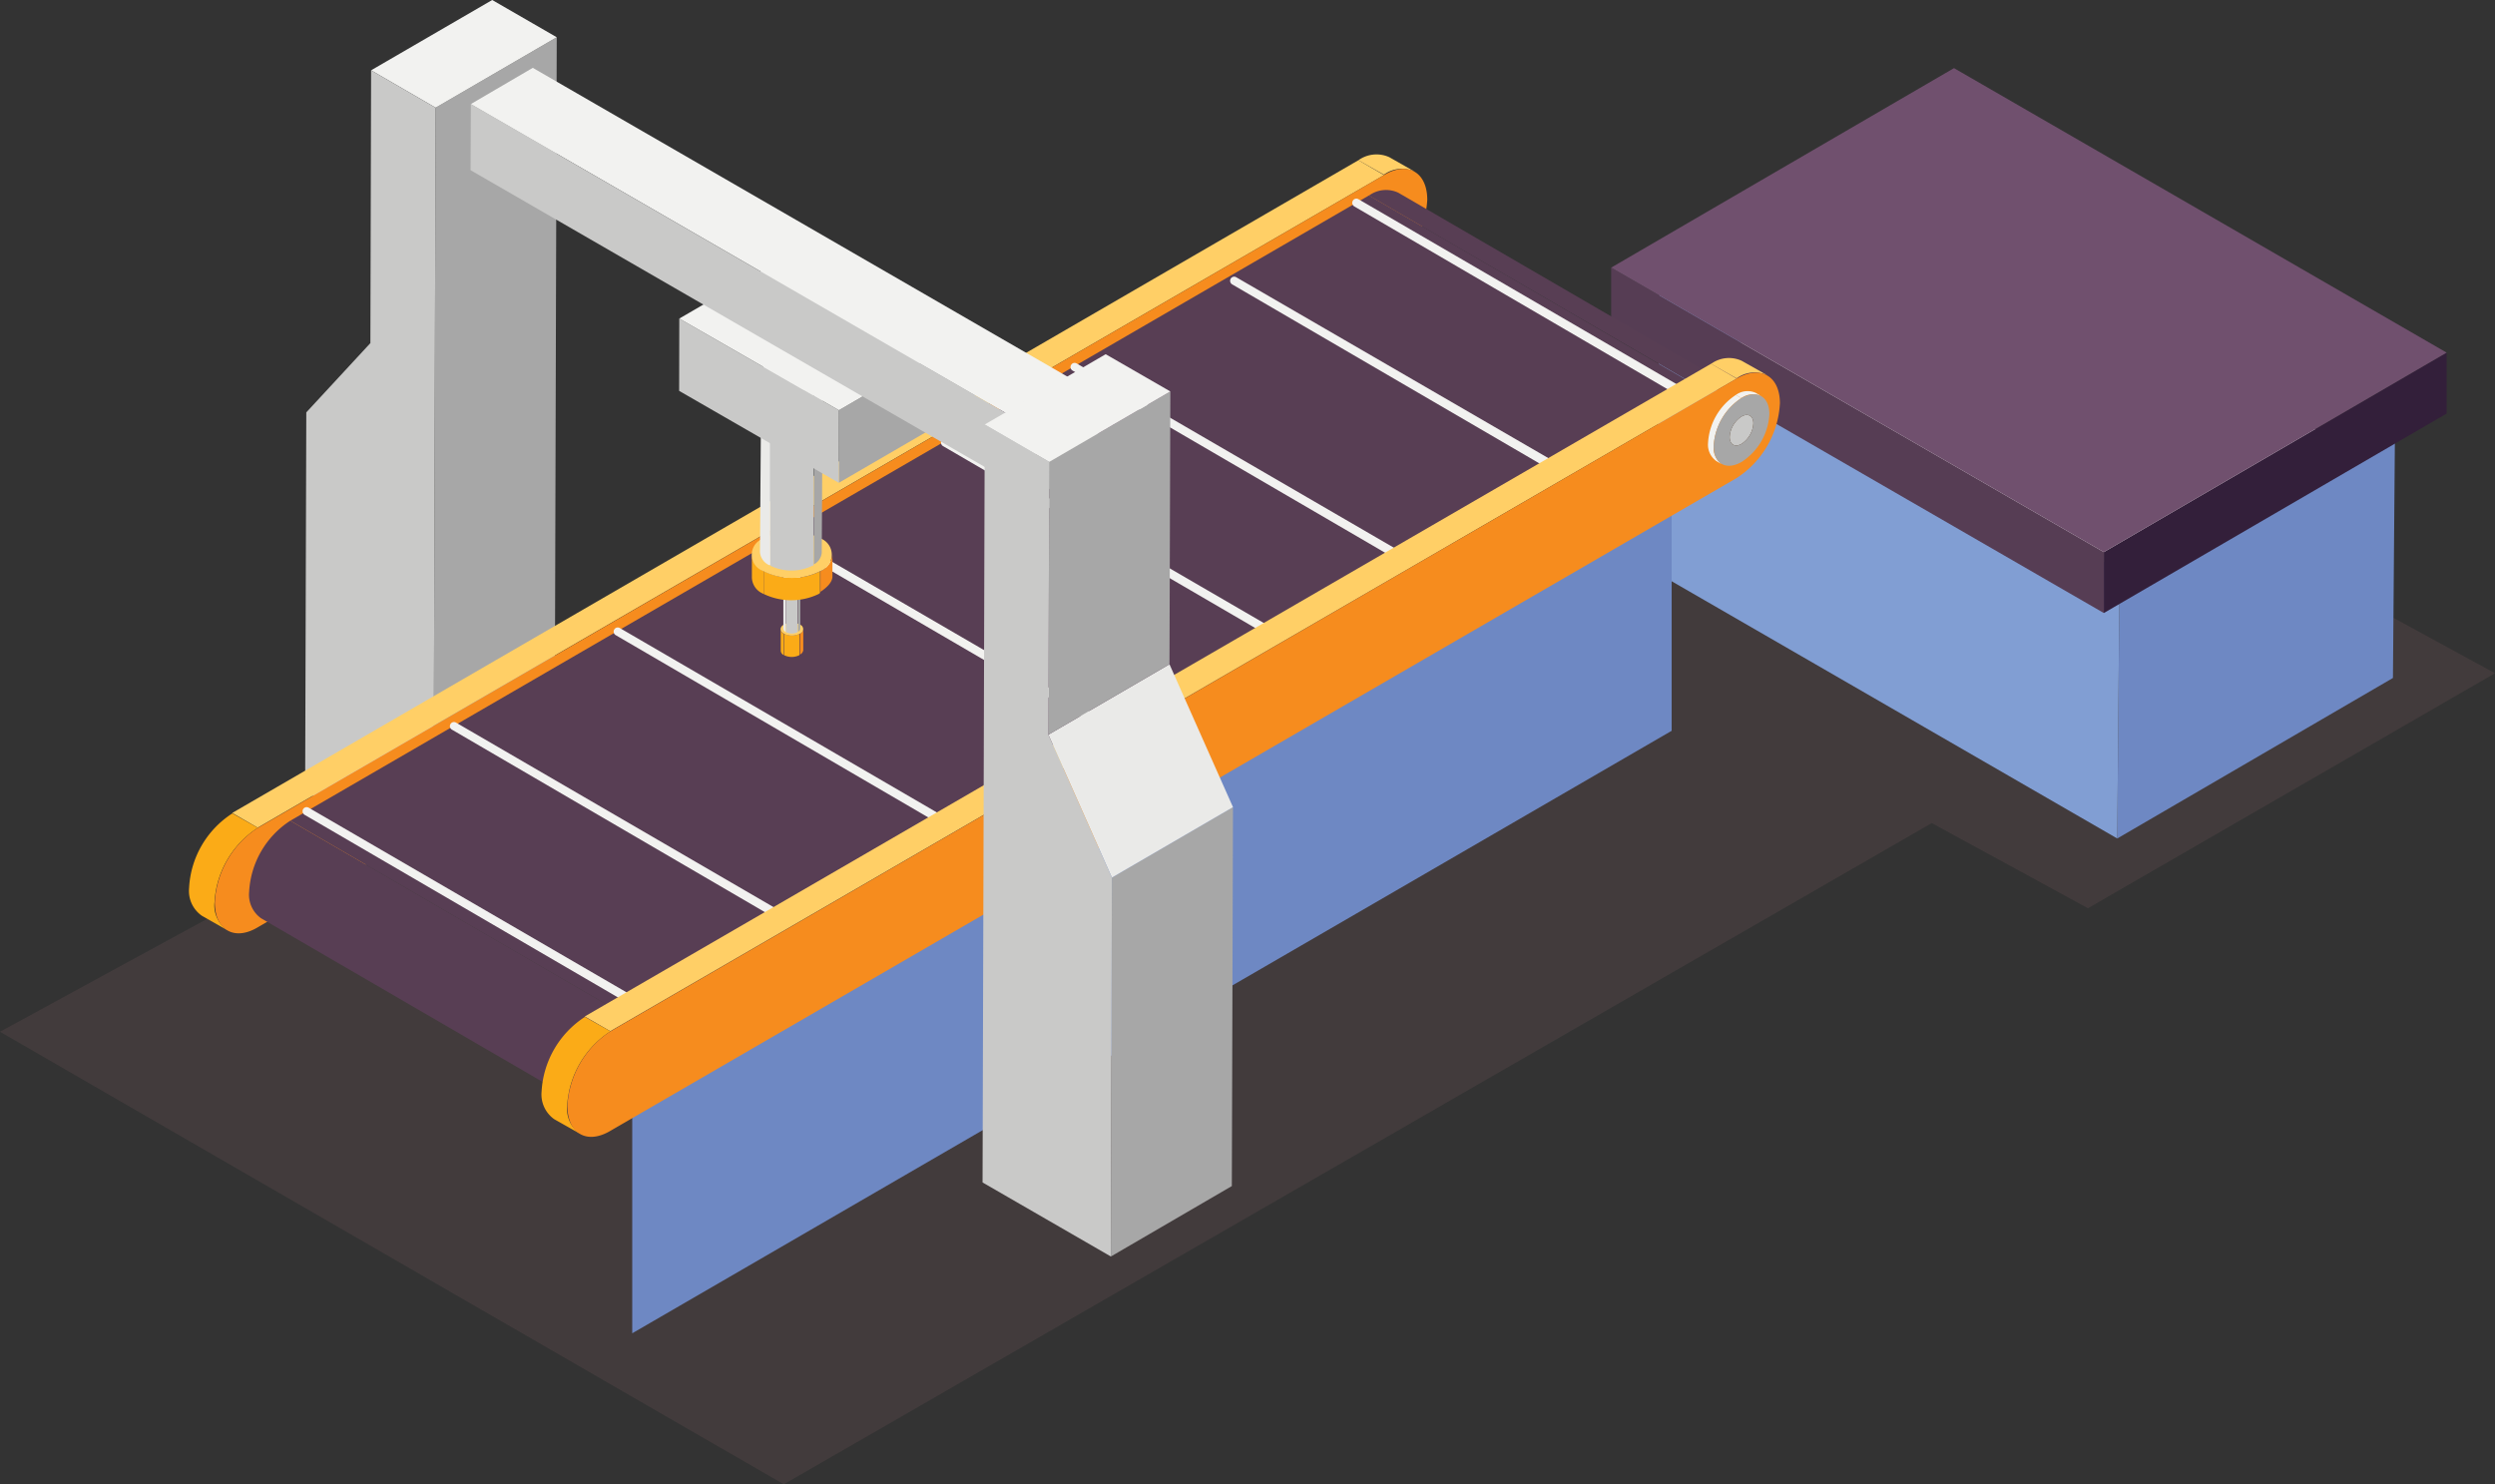 <?xml version="1.0" encoding="UTF-8"?> <svg xmlns="http://www.w3.org/2000/svg" viewBox="0 0 172.85 102.83"><rect x="0" y="0" width="172.85" height="102.83" fill="#333333" stroke="none"/><defs><style>.cls-1{opacity:0.5;}.cls-2{fill:#524345;}.cls-3{isolation:isolate;}.cls-4{fill:#6e88c3;}.cls-5{fill:#819ed3;}.cls-6{fill:#f2f2f0;}.cls-7{fill:#331f3a;}.cls-8{fill:#563d54;}.cls-9{fill:#70506e;}.cls-10{fill:#a7a7a7;}.cls-11{fill:#c9c9c8;}.cls-12{fill:#ffcf66;}.cls-13{fill:#fbab17;}.cls-14{fill:#f68c1e;}.cls-15{fill:#583e54;}.cls-16{fill:#351900;}.cls-17{fill:#eaeae8;}</style></defs><g id="Слой_2" data-name="Слой 2"><g id="Слой_1-2" data-name="Слой 1"><g class="cls-1"><polygon class="cls-2" points="172.85 46.64 128.53 22.49 101.41 38.15 81.88 26.87 0 71.48 54.3 102.83 133.83 57.02 144.65 62.92 172.85 46.64"></polygon></g><g class="cls-3"><polygon class="cls-4" points="165.94 27.32 165.78 46.97 146.68 58.09 146.85 38.44 165.94 27.32"></polygon><polygon class="cls-5" points="146.85 38.44 146.68 58.09 114.79 39.68 114.96 20.02 146.85 38.44"></polygon><polygon class="cls-6" points="161.01 30.07 145.6 39.04 119.86 24.18 135.27 15.21 161.01 30.07"></polygon></g><polygon class="cls-7" points="169.5 24.43 169.5 28.65 145.75 42.47 145.75 38.25 169.5 24.43"></polygon><polygon class="cls-8" points="145.75 38.25 145.75 42.47 111.62 22.76 111.62 18.54 145.75 38.25"></polygon><polygon class="cls-9" points="169.5 24.43 145.75 38.25 111.62 18.54 135.37 4.72 169.5 24.43"></polygon><polygon class="cls-10" points="30.18 7.46 38.57 2.58 38.42 55.08 30.03 59.96 30.18 7.46"></polygon><polygon class="cls-6" points="25.71 4.87 34.1 0 38.57 2.58 30.18 7.46 25.71 4.87"></polygon><polygon class="cls-11" points="30.18 7.46 30.03 59.96 21.14 54.83 21.22 28.57 25.66 23.77 25.71 4.87 30.18 7.46"></polygon><polygon class="cls-4" points="43.8 73.58 43.8 92.37 115.81 50.63 115.81 31.84 43.8 73.58"></polygon><path class="cls-12" d="M96.25,10.89l1.76,1a2.1,2.1,0,0,0-2.13.21l-1.77-1A2.15,2.15,0,0,1,96.25,10.89Z"></path><polygon class="cls-12" points="17.85 57.34 16.09 56.32 94.11 11.1 95.88 12.13 17.85 57.34"></polygon><path class="cls-13" d="M15.74,64.44l-1.76-1a2.09,2.09,0,0,1-.88-1.92,6.53,6.53,0,0,1,3-5.17l1.76,1a6.58,6.58,0,0,0-3,5.17A2.09,2.09,0,0,0,15.74,64.44Z"></path><path class="cls-14" d="M95.88,12.13c1.65-1,3-.19,3,1.71a6.64,6.64,0,0,1-3,5.18l-78,45.21c-1.65,1-3,.19-3-1.72a6.58,6.58,0,0,1,3-5.17Z"></path><path class="cls-15" d="M96.87,13.35l22.07,12.82a2,2,0,0,0-2,.2L94.84,13.55A2,2,0,0,1,96.87,13.35Z"></path><polygon class="cls-15" points="42.18 69.68 20.11 56.86 94.84 13.54 116.91 26.37 42.18 69.68"></polygon><path class="cls-6" d="M53.52,63.42a.25.25,0,0,1-.14,0L31.31,50.55a.28.28,0,0,1-.1-.39.28.28,0,0,1,.38-.1L53.67,62.89a.29.29,0,0,1,.1.39A.29.29,0,0,1,53.52,63.42Z"></path><path class="cls-6" d="M43.31,69.31a.27.27,0,0,1-.14,0L21.1,56.45a.29.29,0,0,1-.1-.39.28.28,0,0,1,.39-.1L43.46,68.78a.29.29,0,0,1,.1.39A.29.29,0,0,1,43.31,69.31Z"></path><path class="cls-6" d="M64.87,56.87a.28.28,0,0,1-.15,0L42.65,44a.28.28,0,0,1-.1-.38.28.28,0,0,1,.39-.11L65,56.34a.29.29,0,0,1,.1.39A.28.28,0,0,1,64.87,56.87Z"></path><path class="cls-6" d="M76.21,50.32a.28.28,0,0,1-.15,0L54,37.46a.29.29,0,0,1-.1-.39.28.28,0,0,1,.39-.1L76.35,49.79a.28.28,0,0,1,.1.39A.27.27,0,0,1,76.21,50.32Z"></path><path class="cls-6" d="M87.55,43.77a.23.23,0,0,1-.14,0L65.34,30.91a.28.28,0,0,1-.11-.39.28.28,0,0,1,.39-.1L87.69,43.24a.28.28,0,0,1,.1.39A.27.27,0,0,1,87.55,43.77Z"></path><path class="cls-6" d="M96.52,38.54a.23.23,0,0,1-.14,0L74.3,25.67a.28.28,0,0,1-.1-.38.28.28,0,0,1,.39-.11L96.66,38a.28.28,0,0,1,.1.39A.27.27,0,0,1,96.52,38.54Z"></path><path class="cls-6" d="M107.58,32.56a.28.28,0,0,1-.15,0L85.36,19.7a.29.29,0,0,1-.1-.39.28.28,0,0,1,.39-.1L107.72,32a.29.29,0,0,1,.1.39A.28.28,0,0,1,107.58,32.56Z"></path><path class="cls-6" d="M116,27.16a.23.23,0,0,1-.14,0L93.82,14.3a.29.29,0,0,1-.1-.39.28.28,0,0,1,.39-.11l22.07,12.83a.28.28,0,0,1,.1.39A.27.27,0,0,1,116,27.16Z"></path><path class="cls-15" d="M40.17,76.45,18.09,63.62a2,2,0,0,1-.83-1.83,6.26,6.26,0,0,1,2.85-4.93L42.18,69.68a6.29,6.29,0,0,0-2.85,4.93A2,2,0,0,0,40.17,76.45Z"></path><path class="cls-12" d="M120.67,25l1.77,1a2.1,2.1,0,0,0-2.13.21l-1.77-1A2.1,2.1,0,0,1,120.67,25Z"></path><polygon class="cls-12" points="42.28 71.44 40.51 70.42 118.54 25.2 120.31 26.23 42.28 71.44"></polygon><path class="cls-13" d="M40.17,78.54l-1.77-1a2.1,2.1,0,0,1-.88-1.92,6.6,6.6,0,0,1,3-5.17l1.77,1a6.59,6.59,0,0,0-3,5.18A2.09,2.09,0,0,0,40.17,78.54Z"></path><path class="cls-14" d="M120.31,26.23c1.65-.95,3-.19,3,1.71a6.58,6.58,0,0,1-3,5.18l-78,45.21c-1.66,1-3,.19-3-1.71a6.59,6.59,0,0,1,3-5.18Z"></path><g class="cls-3"><path class="cls-6" d="M121.64,27.22l.38.23a1.36,1.36,0,0,0-1.38.13l-.38-.22A1.38,1.38,0,0,1,121.64,27.22Z"></path><path class="cls-6" d="M119.28,32.16l-.38-.22a1.39,1.39,0,0,1-.57-1.24,4.26,4.26,0,0,1,1.93-3.34l.38.22a4.25,4.25,0,0,0-1.92,3.34A1.36,1.36,0,0,0,119.28,32.16Z"></path><path class="cls-10" d="M120.64,27.58c1.07-.61,1.94-.12,1.94,1.11A4.2,4.2,0,0,1,120.66,32c-1.07.62-1.94.13-1.94-1.1A4.25,4.25,0,0,1,120.64,27.58Z"></path><path class="cls-16" d="M120.65,28.86c.45-.26.82-.05.82.47a1.81,1.81,0,0,1-.82,1.42c-.45.26-.82.05-.82-.47A1.8,1.8,0,0,1,120.65,28.86Z"></path><path class="cls-11" d="M120.65,28.86c.45-.26.82-.05.82.47a1.81,1.81,0,0,1-.82,1.42c-.45.26-.82.05-.82-.47A1.8,1.8,0,0,1,120.65,28.86Z"></path></g><g class="cls-3"><path class="cls-13" d="M54.09,43.58v1.48a.35.35,0,0,0,.2.32h0V43.9A.39.39,0,0,1,54.09,43.58Z"></path><path class="cls-14" d="M55.42,43.9h0v1.45a.41.41,0,0,0,.23-.3V43.59A.37.37,0,0,1,55.42,43.9Z"></path><path class="cls-13" d="M54.32,43.9v1.49a1.2,1.2,0,0,0,1.06,0l0,0V43.91A1.2,1.2,0,0,1,54.32,43.9Z"></path><path class="cls-12" d="M55.41,43.27a.33.33,0,0,1,0,.63,1.19,1.19,0,0,1-1.1,0c-.3-.17-.31-.46,0-.63A1.17,1.17,0,0,1,55.41,43.27Z"></path></g><g class="cls-3"><path class="cls-17" d="M54.27,40.06l0,3.48a.31.31,0,0,0,.17.25h0V40.31A.31.31,0,0,1,54.27,40.06Z"></path><path class="cls-10" d="M55.29,40.31h0v3.46a.27.27,0,0,0,.15-.22l0-3.48A.29.29,0,0,1,55.29,40.31Z"></path><path class="cls-11" d="M54.45,40.31V43.8a.92.92,0,0,0,.81,0l0,0V40.31A1,1,0,0,1,54.45,40.31Z"></path><path class="cls-17" d="M55.29,39.82c.23.13.23.35,0,.49a1,1,0,0,1-.84,0c-.23-.14-.24-.36,0-.49A1,1,0,0,1,55.29,39.82Z"></path></g><g class="cls-3"><path class="cls-13" d="M52.09,38.42v1.52a1.25,1.25,0,0,0,.69,1.15l.12.06V39.56A1.38,1.38,0,0,1,52.09,38.42Z"></path><path class="cls-14" d="M56.84,39.57h0V41c.47-.31.83-.68.83-1.06V38.44A1.39,1.39,0,0,1,56.84,39.57Z"></path><path class="cls-13" d="M52.91,39.56v1.59a4.39,4.39,0,0,0,3.81,0l.09-.07V39.58A4.32,4.32,0,0,1,52.91,39.56Z"></path><path class="cls-12" d="M56.82,37.29a1.21,1.21,0,0,1,0,2.28,4.35,4.35,0,0,1-3.93,0,1.2,1.2,0,0,1,0-2.27A4.32,4.32,0,0,1,56.82,37.29Z"></path></g><g class="cls-3"><path class="cls-17" d="M52.74,25.81l-.09,12.46a1.09,1.09,0,0,0,.63.88l.09,0V26.69A1.07,1.07,0,0,1,52.74,25.81Z"></path><path class="cls-10" d="M56.38,26.7h0V39.1a1,1,0,0,0,.55-.82L57,25.83A1.07,1.07,0,0,1,56.38,26.7Z"></path><path class="cls-11" d="M53.37,26.69v12.5a3.33,3.33,0,0,0,2.92,0l.07,0V26.7A3.28,3.28,0,0,1,53.37,26.69Z"></path><path class="cls-17" d="M56.37,25a.93.93,0,0,1,0,1.75,3.33,3.33,0,0,1-3,0,.92.92,0,0,1,0-1.74A3.32,3.32,0,0,1,56.37,25Z"></path></g><polygon class="cls-10" points="58.12 28.42 67.55 22.94 67.54 27.97 58.11 33.45 58.12 28.42"></polygon><polygon class="cls-11" points="58.12 28.42 58.11 33.45 47.05 27.08 47.06 22.07 58.12 28.42"></polygon><polygon class="cls-6" points="47.06 22.07 56.49 16.59 67.55 22.94 58.12 28.42 47.06 22.07"></polygon><polygon class="cls-10" points="71.8 29.84 76.09 27.33 76.08 31.91 71.79 34.41 71.8 29.84"></polygon><polygon class="cls-6" points="32.62 7.21 36.91 4.7 76.09 27.33 71.8 29.84 32.62 7.21"></polygon><polygon class="cls-11" points="71.8 29.84 71.79 34.41 32.6 11.79 32.62 7.21 71.8 29.84"></polygon><polygon class="cls-10" points="77.03 60.8 85.42 55.92 85.34 82.17 76.96 87.05 77.03 60.8"></polygon><polygon class="cls-17" points="72.63 50.9 81.02 46.02 85.42 55.92 77.03 60.8 72.63 50.9"></polygon><polygon class="cls-10" points="72.69 32 81.08 27.12 81.02 46.02 72.63 50.9 72.69 32"></polygon><polygon class="cls-6" points="68.22 29.41 76.6 24.54 81.08 27.12 72.69 32 68.22 29.41"></polygon><polygon class="cls-11" points="72.69 32 72.63 50.9 77.03 60.8 76.96 87.05 68.07 81.92 68.22 29.41 72.69 32"></polygon></g></g></svg> 